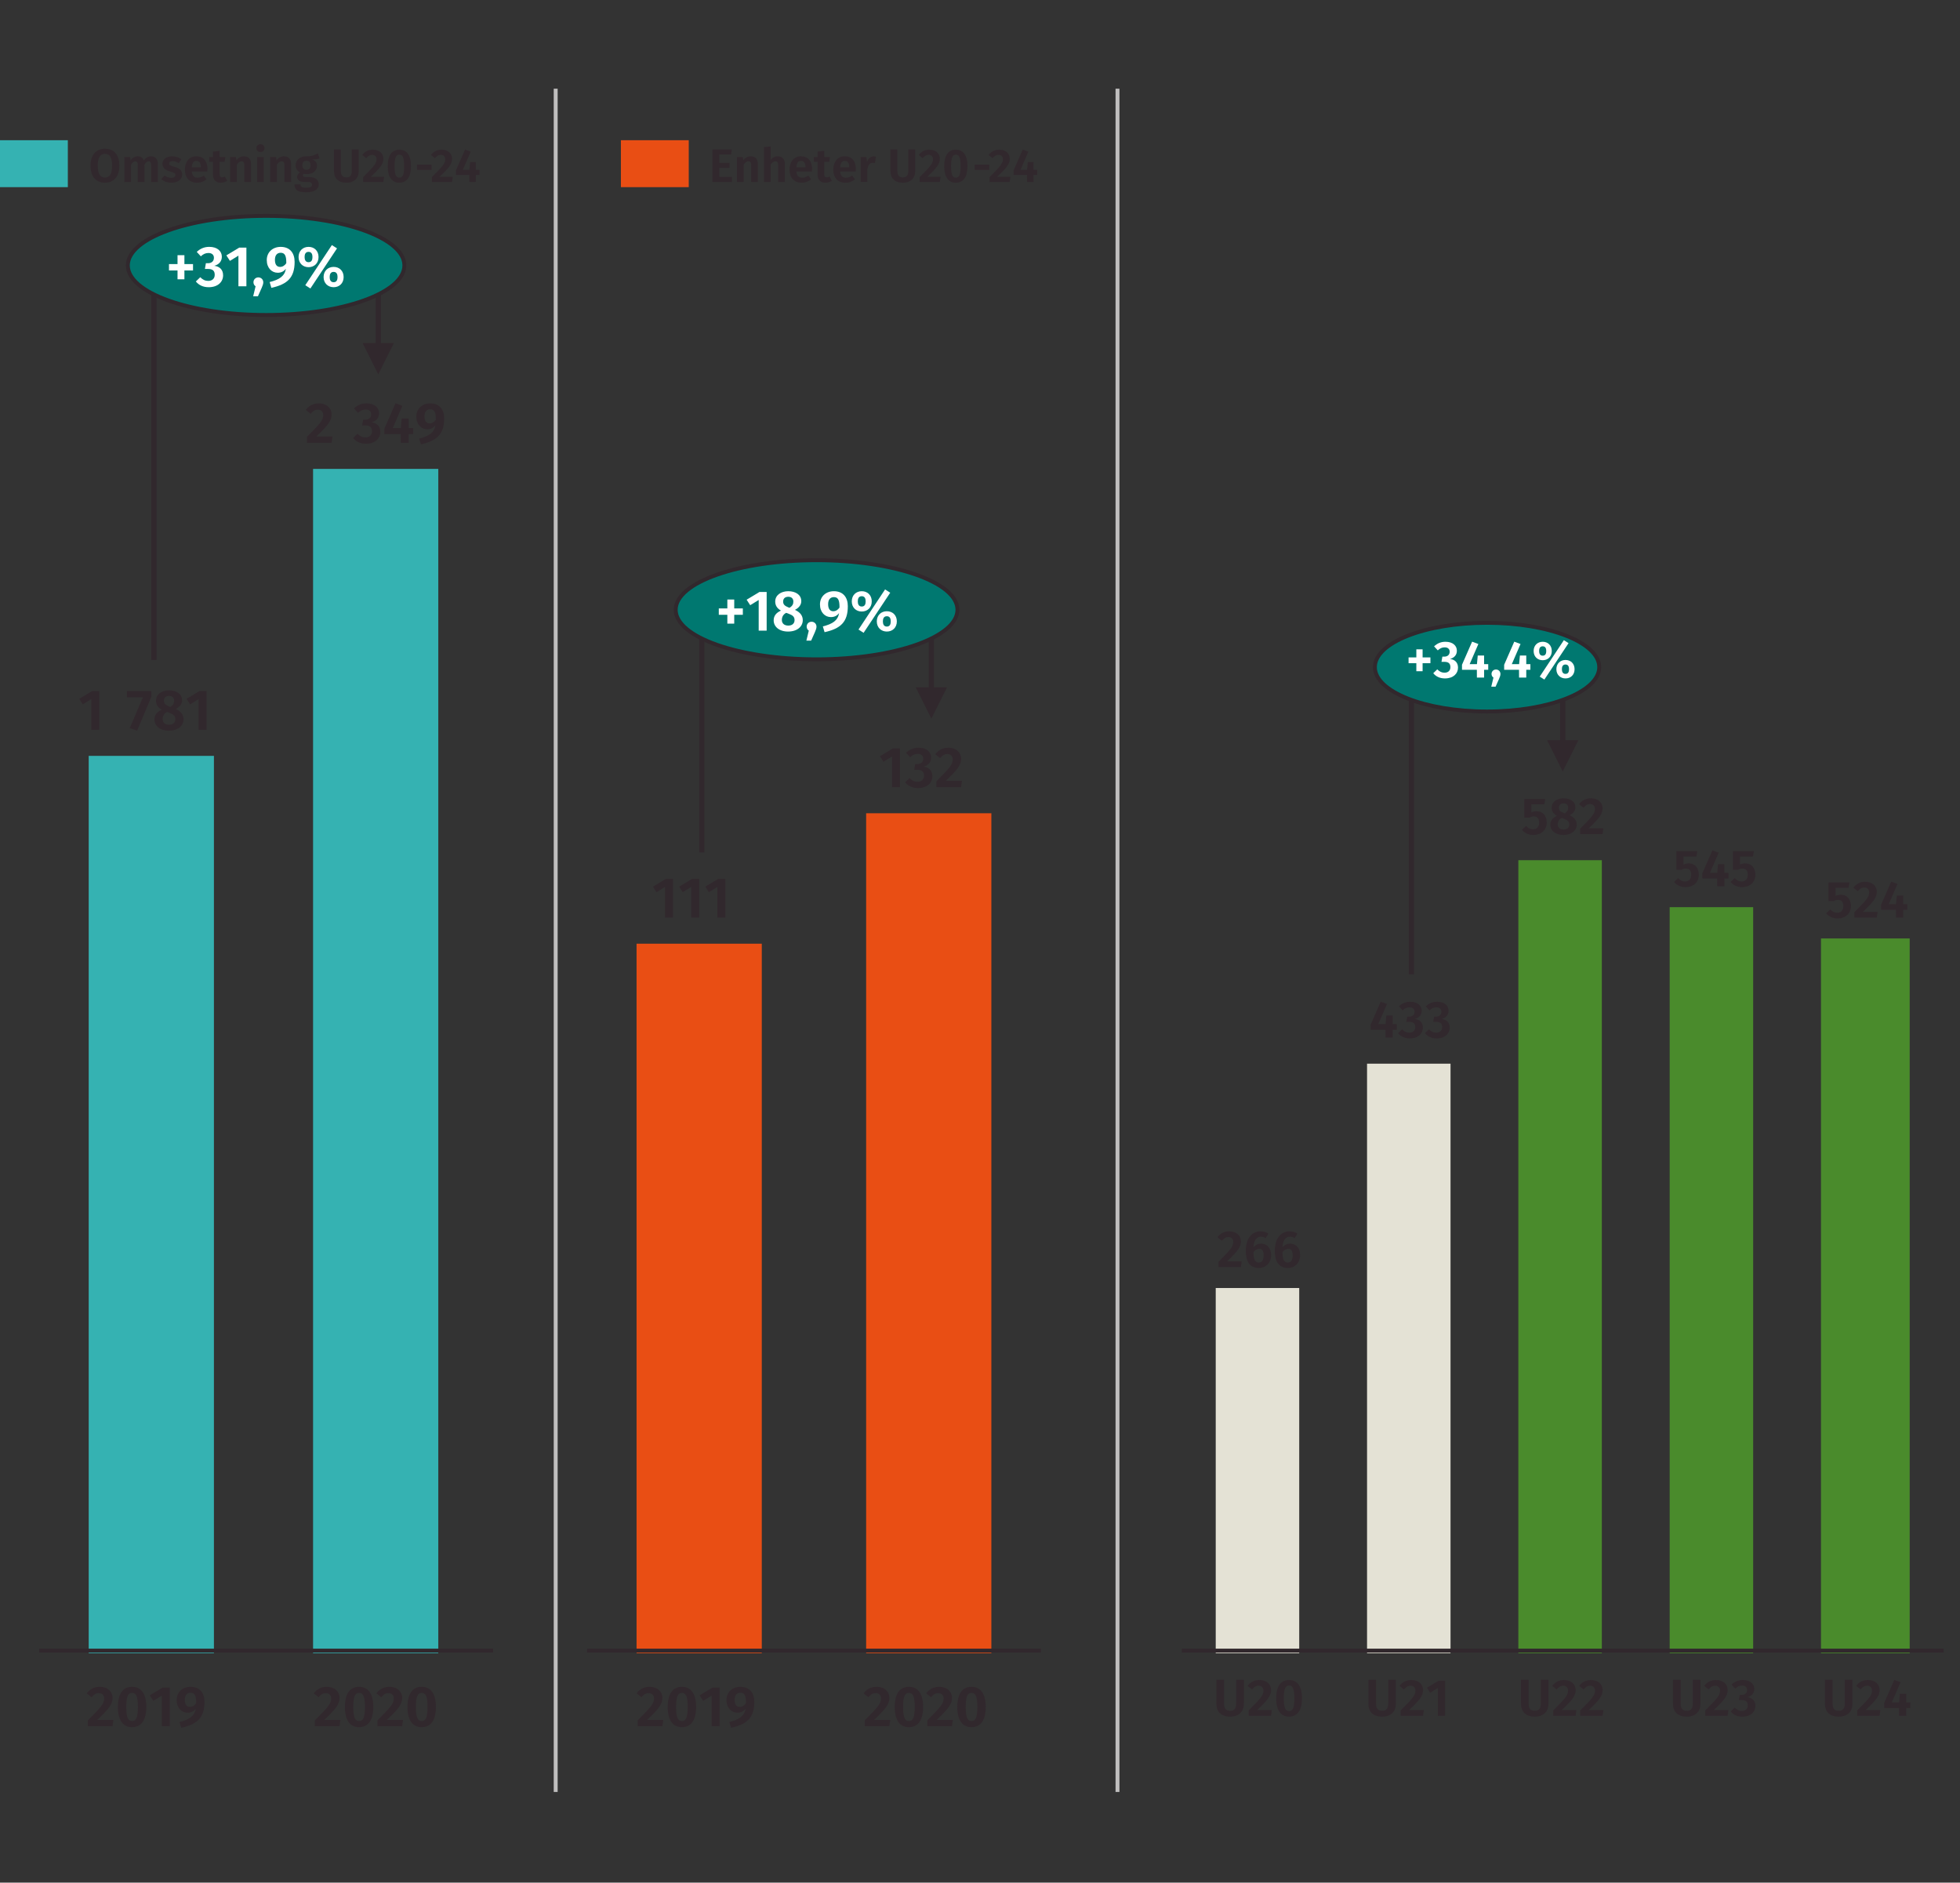 <!-- Generator: Adobe Illustrator 25.2.1, SVG Export Plug-In  -->
<svg version="1.1" xmlns="http://www.w3.org/2000/svg" xmlns:xlink="http://www.w3.org/1999/xlink" x="0px" y="0px"
	 width="375.642px" height="360.846px" viewBox="0 0 375.642 360.846"
	 style="overflow:visible;enable-background:new 0 0 375.642 360.846;" xml:space="preserve">
<rect x="0" y="0" width="375.642" height="360.846" fill="#333333" stroke="none"/>
<style type="text/css">
	.st0{fill:#E4E2D5;}
	.st1{fill:#4A8B2C;}
	.st2{fill:none;stroke:#31282D;stroke-width:0.75;stroke-linejoin:round;stroke-miterlimit:10;}
	.st3{fill:#31282D;}
	.st4{fill:none;stroke:#31282D;stroke-linejoin:round;stroke-miterlimit:10;}
	.st5{clip-path:url(#SVGID_2_);fill:#007870;}
	.st6{clip-path:url(#SVGID_2_);fill:none;stroke:#31282D;stroke-width:0.75;stroke-linejoin:round;stroke-miterlimit:10;}
	.st7{fill:#FFFFFF;}
	.st8{clip-path:url(#SVGID_4_);fill:#35B2B2;}
	.st9{clip-path:url(#SVGID_6_);fill:none;stroke:#31282D;stroke-width:0.75;stroke-linejoin:round;stroke-miterlimit:10;}
	.st10{clip-path:url(#SVGID_8_);}
	.st11{clip-path:url(#SVGID_10_);}
	.st12{clip-path:url(#SVGID_12_);}
	.st13{clip-path:url(#SVGID_14_);}
	.st14{clip-path:url(#SVGID_16_);fill:none;stroke:#31282D;stroke-linejoin:round;stroke-miterlimit:10;}
	.st15{clip-path:url(#SVGID_16_);fill:#31282D;}
	.st16{clip-path:url(#SVGID_18_);fill:#007870;}
	.st17{clip-path:url(#SVGID_18_);fill:none;stroke:#31282D;stroke-width:0.75;stroke-linejoin:round;stroke-miterlimit:10;}
	.st18{clip-path:url(#SVGID_20_);fill:#E94E14;}
	.st19{clip-path:url(#SVGID_22_);fill:none;stroke:#31282D;stroke-width:0.75;stroke-linejoin:round;stroke-miterlimit:10;}
	.st20{clip-path:url(#SVGID_24_);}
	.st21{clip-path:url(#SVGID_26_);}
	.st22{clip-path:url(#SVGID_28_);fill:#31282D;}
	.st23{clip-path:url(#SVGID_28_);fill:none;stroke:#31282D;stroke-linejoin:round;stroke-miterlimit:10;}
	.st24{clip-path:url(#SVGID_30_);fill:#007870;}
	.st25{clip-path:url(#SVGID_30_);fill:none;stroke:#31282D;stroke-width:0.75;stroke-linejoin:round;stroke-miterlimit:10;}
	.st26{clip-path:url(#SVGID_32_);fill:#35B2B2;}
	.st27{clip-path:url(#SVGID_34_);fill:#E94E14;}
	.st28{clip-path:url(#SVGID_36_);fill:none;stroke:#BFBEBE;stroke-width:0.75;stroke-linejoin:round;stroke-miterlimit:10;}
	.st29{clip-path:url(#SVGID_38_);fill:#007870;}
	.st30{clip-path:url(#SVGID_38_);fill:none;stroke:#31282D;stroke-width:0.75;stroke-linejoin:round;stroke-miterlimit:10;}
	.st31{clip-path:url(#SVGID_40_);fill:#35B2B2;}
	.st32{clip-path:url(#SVGID_42_);fill:none;stroke:#31282D;stroke-width:0.75;stroke-linejoin:round;stroke-miterlimit:10;}
	.st33{clip-path:url(#SVGID_52_);fill:none;stroke:#31282D;stroke-linejoin:round;stroke-miterlimit:10;}
	.st34{clip-path:url(#SVGID_52_);fill:#31282D;}
	.st35{clip-path:url(#SVGID_54_);fill:#007870;}
	.st36{clip-path:url(#SVGID_54_);fill:none;stroke:#31282D;stroke-width:0.75;stroke-linejoin:round;stroke-miterlimit:10;}
	.st37{clip-path:url(#SVGID_56_);fill:#E94E14;}
	.st38{clip-path:url(#SVGID_58_);fill:none;stroke:#31282D;stroke-width:0.75;stroke-linejoin:round;stroke-miterlimit:10;}
	.st39{clip-path:url(#SVGID_64_);fill:#31282D;}
	.st40{clip-path:url(#SVGID_64_);fill:none;stroke:#31282D;stroke-linejoin:round;stroke-miterlimit:10;}
	.st41{clip-path:url(#SVGID_66_);fill:#007870;}
	.st42{clip-path:url(#SVGID_66_);fill:none;stroke:#31282D;stroke-width:0.75;stroke-linejoin:round;stroke-miterlimit:10;}
	.st43{clip-path:url(#SVGID_68_);fill:#35B2B2;}
	.st44{clip-path:url(#SVGID_70_);fill:#E94E14;}
	.st45{clip-path:url(#SVGID_72_);fill:none;stroke:#BFBEBE;stroke-width:0.75;stroke-linejoin:round;stroke-miterlimit:10;}
</style>
<defs>
</defs>
<rect x="233" y="246.875" class="st0" width="16" height="70"/>
<rect x="262" y="203.875" class="st0" width="16" height="113"/>
<path class="st1" d="M349,316.875h17v-137h-17V316.875z M320,316.875h15.999v-143H320V316.875z M291,316.875h16v-152h-16V316.875z"
	/>
<line class="st2" x1="226.5" y1="316.375" x2="372.5" y2="316.375"/>
<g>
	<path class="st3" d="M237.827,237.918c0,1.089-0.59,1.898-2.679,3.857h2.829l-0.16,1.1h-4.288v-1.029
		c2.289-2.289,2.838-2.908,2.838-3.808c0-0.58-0.37-0.93-0.919-0.93c-0.51,0-0.86,0.22-1.27,0.709l-0.85-0.68
		c0.54-0.709,1.279-1.129,2.249-1.129C237.018,236.009,237.827,236.868,237.827,237.918z"/>
	<path class="st3" d="M243.617,240.576c0,1.399-0.94,2.459-2.369,2.459c-1.759,0-2.488-1.319-2.488-3.259
		c0-2.269,1.079-3.768,2.838-3.768c0.609,0,1.119,0.17,1.499,0.43l-0.52,0.869c-0.29-0.17-0.59-0.27-0.95-0.27
		c-0.81,0-1.329,0.739-1.399,2.019c0.419-0.479,0.929-0.689,1.469-0.689C242.777,238.367,243.617,239.148,243.617,240.576z
		 M242.188,240.597c0-0.92-0.32-1.229-0.859-1.229c-0.42,0-0.799,0.239-1.099,0.619c0.02,1.43,0.31,2.009,1.029,2.009
		C241.888,241.995,242.188,241.445,242.188,240.597z"/>
	<path class="st3" d="M249.177,240.576c0,1.399-0.94,2.459-2.369,2.459c-1.759,0-2.488-1.319-2.488-3.259
		c0-2.269,1.079-3.768,2.838-3.768c0.609,0,1.119,0.17,1.499,0.43l-0.52,0.869c-0.29-0.17-0.59-0.27-0.95-0.27
		c-0.81,0-1.329,0.739-1.399,2.019c0.419-0.479,0.929-0.689,1.469-0.689C248.337,238.367,249.177,239.148,249.177,240.576z
		 M247.747,240.597c0-0.92-0.32-1.229-0.859-1.229c-0.42,0-0.799,0.239-1.099,0.619c0.02,1.43,0.31,2.009,1.029,2.009
		C247.447,241.995,247.747,241.445,247.747,240.597z"/>
</g>
<g>
	<path class="st3" d="M267.707,197.376h-0.79v1.499h-1.379l-0.01-1.499h-2.848v-0.96l1.938-4.427l1.2,0.449l-1.669,3.858h1.399
		l0.15-1.649h1.219v1.649h0.79V197.376z"/>
	<path class="st3" d="M272.478,193.718c0,0.83-0.51,1.369-1.319,1.589c0.839,0.09,1.539,0.6,1.539,1.659
		c0,1.14-0.899,2.069-2.509,2.069c-0.969,0-1.719-0.36-2.239-1l0.77-0.739c0.45,0.45,0.869,0.64,1.389,0.64
		c0.68,0,1.129-0.39,1.129-1.06c0-0.749-0.42-1.02-1.16-1.02h-0.549l0.17-0.999h0.37c0.609,0,1.029-0.34,1.029-0.949
		c0-0.521-0.37-0.83-0.949-0.83c-0.51,0-0.92,0.19-1.33,0.58l-0.709-0.77c0.61-0.58,1.329-0.88,2.179-0.88
		C271.718,192.009,272.478,192.778,272.478,193.718z"/>
	<path class="st3" d="M277.628,193.718c0,0.83-0.51,1.369-1.319,1.589c0.839,0.09,1.539,0.6,1.539,1.659
		c0,1.14-0.899,2.069-2.509,2.069c-0.969,0-1.719-0.36-2.239-1l0.77-0.739c0.45,0.45,0.869,0.64,1.389,0.64
		c0.68,0,1.129-0.39,1.129-1.06c0-0.749-0.42-1.02-1.16-1.02h-0.549l0.169-0.999h0.37c0.609,0,1.029-0.34,1.029-0.949
		c0-0.521-0.37-0.83-0.949-0.83c-0.51,0-0.92,0.19-1.33,0.58l-0.709-0.77c0.61-0.58,1.329-0.88,2.179-0.88
		C276.868,192.009,277.628,192.778,277.628,193.718z"/>
</g>
<g>
	<path class="st3" d="M295.978,154.168h-2.489v1.549c0.34-0.159,0.69-0.229,1.02-0.229c1.109,0,1.929,0.8,1.929,2.179
		c0,1.399-1.02,2.369-2.579,2.369c-0.979,0-1.659-0.4-2.179-0.979l0.8-0.75c0.36,0.41,0.78,0.64,1.339,0.64
		c0.72,0,1.159-0.449,1.159-1.279c0-0.879-0.43-1.189-1.02-1.189c-0.29,0-0.529,0.07-0.839,0.24h-0.989v-3.578h4.018
		L295.978,154.168z"/>
	<path class="st3" d="M302.188,158.056c0,1.1-0.96,1.979-2.559,1.979c-1.569,0-2.509-0.87-2.509-1.949
		c0-0.819,0.48-1.35,1.269-1.699c-0.719-0.409-0.999-0.949-0.999-1.589c0-1.1,0.999-1.789,2.269-1.789
		c1.26,0,2.269,0.609,2.269,1.729c0,0.6-0.339,1.119-1.099,1.519C301.747,156.687,302.188,157.267,302.188,158.056z
		 M300.758,158.046c0-0.59-0.31-0.859-1.14-1.159l-0.319-0.11c-0.5,0.26-0.75,0.69-0.75,1.25c0,0.6,0.43,0.969,1.119,0.969
		C300.378,158.995,300.758,158.596,300.758,158.046z M298.769,154.817c0,0.521,0.32,0.77,0.92,1.01l0.2,0.07
		c0.499-0.32,0.659-0.64,0.659-1.09c0-0.489-0.3-0.829-0.88-0.829C299.119,153.979,298.769,154.269,298.769,154.817z"/>
	<path class="st3" d="M307.138,154.918c0,1.089-0.59,1.898-2.679,3.857h2.829l-0.16,1.1h-4.288v-1.029
		c2.289-2.289,2.839-2.908,2.839-3.808c0-0.58-0.37-0.93-0.92-0.93c-0.51,0-0.859,0.22-1.269,0.709l-0.85-0.68
		c0.539-0.709,1.279-1.129,2.248-1.129C306.328,153.009,307.138,153.868,307.138,154.918z"/>
</g>
<g>
	<path class="st3" d="M325.128,164.168h-2.489v1.549c0.34-0.159,0.689-0.229,1.02-0.229c1.109,0,1.929,0.8,1.929,2.179
		c0,1.399-1.02,2.369-2.578,2.369c-0.979,0-1.659-0.4-2.179-0.979l0.799-0.75c0.36,0.41,0.78,0.64,1.34,0.64
		c0.72,0,1.159-0.449,1.159-1.279c0-0.879-0.43-1.189-1.02-1.189c-0.29,0-0.529,0.07-0.839,0.24h-0.99v-3.578h4.019L325.128,164.168
		z"/>
	<path class="st3" d="M331.276,168.376h-0.789v1.499h-1.38l-0.01-1.499h-2.849v-0.96l1.939-4.427l1.199,0.449l-1.669,3.858h1.399
		l0.149-1.649h1.22v1.649h0.789V168.376z"/>
	<path class="st3" d="M335.968,164.168h-2.489v1.549c0.34-0.159,0.689-0.229,1.02-0.229c1.109,0,1.929,0.8,1.929,2.179
		c0,1.399-1.02,2.369-2.578,2.369c-0.979,0-1.659-0.4-2.179-0.979l0.799-0.75c0.36,0.41,0.78,0.64,1.34,0.64
		c0.72,0,1.159-0.449,1.159-1.279c0-0.879-0.43-1.189-1.02-1.189c-0.29,0-0.529,0.07-0.839,0.24h-0.99v-3.578h4.019L335.968,164.168
		z"/>
</g>
<g>
	<path class="st3" d="M354.278,170.168h-2.489v1.549c0.34-0.159,0.689-0.229,1.02-0.229c1.109,0,1.929,0.8,1.929,2.179
		c0,1.399-1.02,2.369-2.578,2.369c-0.979,0-1.659-0.4-2.179-0.979l0.799-0.75c0.36,0.41,0.78,0.64,1.34,0.64
		c0.72,0,1.159-0.449,1.159-1.279c0-0.879-0.43-1.189-1.02-1.189c-0.29,0-0.529,0.07-0.839,0.24h-0.99v-3.578h4.019L354.278,170.168
		z"/>
	<path class="st3" d="M359.697,170.918c0,1.089-0.59,1.898-2.679,3.857h2.829l-0.16,1.1h-4.288v-1.029
		c2.289-2.289,2.839-2.908,2.839-3.808c0-0.58-0.37-0.93-0.92-0.93c-0.51,0-0.859,0.22-1.27,0.709l-0.849-0.68
		c0.539-0.709,1.279-1.129,2.248-1.129C358.888,169.009,359.697,169.868,359.697,170.918z"/>
	<path class="st3" d="M365.547,174.376h-0.789v1.499h-1.38l-0.01-1.499h-2.849v-0.96l1.939-4.427l1.199,0.449l-1.669,3.858h1.399
		l0.149-1.649h1.22v1.649h0.789V174.376z"/>
</g>
<line class="st4" x1="270.5" y1="127.375" x2="299.75" y2="127.375"/>
<line class="st4" x1="270.5" y1="186.75" x2="270.5" y2="127.375"/>
<path class="st3" d="M302.5,141.875l-3,6l-3-6H302.5z M300,127.375v15.5h-1v-15.5H300z"/>
<g>
	<path class="st3" d="M355.022,326.597c0,1.389-0.89,2.438-2.639,2.438s-2.628-1-2.628-2.438v-4.638h1.469v4.567
		c0,0.93,0.36,1.39,1.159,1.39c0.81,0,1.17-0.46,1.17-1.39v-4.567h1.469V326.597z"/>
	<path class="st3" d="M360.232,323.918c0,1.089-0.59,1.898-2.679,3.857h2.829l-0.16,1.1h-4.288v-1.029
		c2.289-2.289,2.839-2.908,2.839-3.808c0-0.58-0.37-0.93-0.92-0.93c-0.51,0-0.859,0.22-1.27,0.709l-0.849-0.68
		c0.539-0.709,1.279-1.129,2.248-1.129C359.423,322.009,360.232,322.868,360.232,323.918z"/>
	<path class="st3" d="M366.132,327.376h-0.789v1.499h-1.38l-0.01-1.499h-2.849v-0.96l1.939-4.427l1.199,0.449l-1.669,3.858h1.399
		l0.149-1.649h1.22v1.649h0.789V327.376z"/>
</g>
<g>
	<path class="st3" d="M238.392,326.597c0,1.389-0.89,2.438-2.639,2.438s-2.628-1-2.628-2.438v-4.638h1.469v4.567
		c0,0.93,0.36,1.39,1.16,1.39c0.81,0,1.169-0.46,1.169-1.39v-4.567h1.469V326.597z"/>
	<path class="st3" d="M243.603,323.918c0,1.089-0.59,1.898-2.679,3.857h2.829l-0.16,1.1h-4.288v-1.029
		c2.289-2.289,2.838-2.908,2.838-3.808c0-0.58-0.37-0.93-0.919-0.93c-0.51,0-0.86,0.22-1.27,0.709l-0.85-0.68
		c0.54-0.709,1.279-1.129,2.249-1.129C242.793,322.009,243.603,322.868,243.603,323.918z"/>
	<path class="st3" d="M249.532,325.517c0,2.249-0.85,3.519-2.479,3.519c-1.619,0-2.468-1.27-2.468-3.519
		c0-2.259,0.85-3.508,2.468-3.508C248.683,322.009,249.532,323.258,249.532,325.517z M246.044,325.517
		c0,1.829,0.31,2.449,1.009,2.449c0.7,0,1.02-0.59,1.02-2.449c0-1.869-0.32-2.448-1.02-2.448
		C246.354,323.068,246.044,323.688,246.044,325.517z"/>
</g>
<g>
	<path class="st3" d="M296.772,326.597c0,1.389-0.89,2.438-2.639,2.438s-2.628-1-2.628-2.438v-4.638h1.469v4.567
		c0,0.93,0.36,1.39,1.16,1.39c0.81,0,1.169-0.46,1.169-1.39v-4.567h1.469V326.597z"/>
	<path class="st3" d="M301.982,323.918c0,1.089-0.59,1.898-2.679,3.857h2.829l-0.16,1.1h-4.288v-1.029
		c2.289-2.289,2.838-2.908,2.838-3.808c0-0.58-0.37-0.93-0.92-0.93c-0.51,0-0.859,0.22-1.27,0.709l-0.849-0.68
		c0.54-0.709,1.28-1.129,2.249-1.129C301.173,322.009,301.982,322.868,301.982,323.918z"/>
	<path class="st3" d="M307.152,323.918c0,1.089-0.59,1.898-2.679,3.857h2.829l-0.16,1.1h-4.288v-1.029
		c2.289-2.289,2.839-2.908,2.839-3.808c0-0.58-0.37-0.93-0.92-0.93c-0.51,0-0.859,0.22-1.27,0.709l-0.849-0.68
		c0.539-0.709,1.279-1.129,2.248-1.129C306.343,322.009,307.152,322.868,307.152,323.918z"/>
</g>
<g>
	<path class="st3" d="M267.522,326.597c0,1.389-0.89,2.438-2.639,2.438s-2.628-1-2.628-2.438v-4.638h1.469v4.567
		c0,0.93,0.36,1.39,1.16,1.39c0.81,0,1.169-0.46,1.169-1.39v-4.567h1.469V326.597z"/>
	<path class="st3" d="M272.732,323.918c0,1.089-0.59,1.898-2.679,3.857h2.829l-0.16,1.1h-4.288v-1.029
		c2.289-2.289,2.838-2.908,2.838-3.808c0-0.58-0.37-0.93-0.919-0.93c-0.51,0-0.86,0.22-1.27,0.709l-0.85-0.68
		c0.54-0.709,1.279-1.129,2.249-1.129C271.923,322.009,272.732,322.868,272.732,323.918z"/>
	<path class="st3" d="M276.963,328.875h-1.389v-5.337l-1.479,0.909l-0.62-0.959l2.239-1.35h1.25V328.875z"/>
</g>
<g>
	<path class="st3" d="M325.901,326.597c0,1.389-0.89,2.438-2.639,2.438s-2.628-1-2.628-2.438v-4.638h1.469v4.567
		c0,0.93,0.36,1.39,1.159,1.39c0.81,0,1.17-0.46,1.17-1.39v-4.567h1.469V326.597z"/>
	<path class="st3" d="M331.112,323.918c0,1.089-0.59,1.898-2.679,3.857h2.829l-0.16,1.1h-4.288v-1.029
		c2.289-2.289,2.839-2.908,2.839-3.808c0-0.58-0.37-0.93-0.92-0.93c-0.51,0-0.859,0.22-1.269,0.709l-0.85-0.68
		c0.539-0.709,1.279-1.129,2.248-1.129C330.303,322.009,331.112,322.868,331.112,323.918z"/>
	<path class="st3" d="M336.212,323.718c0,0.83-0.51,1.369-1.319,1.589c0.84,0.09,1.54,0.6,1.54,1.659c0,1.14-0.9,2.069-2.509,2.069
		c-0.97,0-1.72-0.36-2.239-1l0.77-0.739c0.45,0.45,0.87,0.64,1.39,0.64c0.68,0,1.129-0.39,1.129-1.06c0-0.749-0.42-1.02-1.159-1.02
		h-0.55l0.17-0.999h0.37c0.609,0,1.029-0.34,1.029-0.949c0-0.521-0.37-0.83-0.949-0.83c-0.51,0-0.92,0.19-1.329,0.58l-0.71-0.77
		c0.609-0.58,1.329-0.88,2.179-0.88C335.453,322.009,336.212,322.778,336.212,323.718z"/>
</g>
<g>
	<defs>
		<polygon id="SVGID_1_" points="0,343.846 375.642,343.846 375.642,0 0,17 		"/>
	</defs>
	<clipPath id="SVGID_2_">
		<use xlink:href="#SVGID_1_"  style="overflow:visible;"/>
	</clipPath>
	<path class="st5" d="M263.5,127.875c0-4.694,9.626-8.5,21.5-8.5c11.874,0,21.5,3.806,21.5,8.5c0,4.694-9.626,8.5-21.5,8.5
		C273.126,136.375,263.5,132.569,263.5,127.875"/>
	<ellipse class="st6" cx="285" cy="127.875" rx="21.5" ry="8.5"/>
</g>
<g>
	<path class="st7" d="M272.646,126.007h1.5v1.109h-1.5v1.539h-1.199v-1.539h-1.489v-1.109h1.489v-1.549h1.199V126.007z"/>
	<path class="st7" d="M279.215,124.718c0,0.83-0.51,1.369-1.319,1.589c0.839,0.09,1.539,0.6,1.539,1.659
		c0,1.14-0.899,2.069-2.509,2.069c-0.969,0-1.719-0.36-2.239-1l0.77-0.739c0.45,0.45,0.869,0.64,1.389,0.64
		c0.68,0,1.129-0.39,1.129-1.06c0-0.749-0.42-1.02-1.16-1.02h-0.549l0.17-0.999h0.37c0.609,0,1.029-0.34,1.029-0.949
		c0-0.521-0.37-0.83-0.949-0.83c-0.51,0-0.92,0.19-1.33,0.58l-0.709-0.77c0.61-0.58,1.329-0.88,2.179-0.88
		C278.455,123.009,279.215,123.778,279.215,124.718z"/>
	<path class="st7" d="M285.224,128.376h-0.79v1.499h-1.379l-0.01-1.499h-2.848v-0.96l1.938-4.427l1.2,0.449l-1.669,3.858h1.399
		l0.15-1.649h1.219v1.649h0.79V128.376z"/>
	<path class="st7" d="M287.566,129.176c0,0.279-0.09,0.539-0.28,0.979l-0.65,1.459h-0.829l0.419-1.739
		c-0.23-0.15-0.37-0.41-0.37-0.699c0-0.48,0.37-0.85,0.85-0.85C287.197,128.326,287.566,128.695,287.566,129.176z"/>
	<path class="st7" d="M293.304,128.376h-0.79v1.499h-1.379l-0.01-1.499h-2.848v-0.96l1.938-4.427l1.2,0.449l-1.669,3.858h1.399
		l0.15-1.649h1.219v1.649h0.79V128.376z"/>
	<path class="st7" d="M297.405,124.777c0,1.09-0.75,1.77-1.739,1.77c-0.979,0-1.739-0.68-1.739-1.77c0-1.089,0.76-1.769,1.739-1.769
		C296.655,123.009,297.405,123.689,297.405,124.777z M294.977,124.777c0,0.44,0.14,0.9,0.689,0.9s0.68-0.44,0.68-0.9
		c0-0.439-0.13-0.899-0.68-0.899S294.977,124.318,294.977,124.777z M300.623,123.269l-4.637,6.986l-0.89-0.569l4.627-6.986
		L300.623,123.269z M301.773,128.266c0,1.08-0.749,1.77-1.739,1.77c-0.979,0-1.749-0.689-1.749-1.77c0-1.089,0.77-1.769,1.749-1.769
		C301.023,126.497,301.773,127.177,301.773,128.266z M299.344,128.266c0,0.44,0.141,0.899,0.689,0.899c0.55,0,0.68-0.449,0.68-0.899
		c0-0.449-0.13-0.899-0.68-0.899C299.484,127.366,299.344,127.806,299.344,128.266z"/>
</g>
<g>
	<defs>
		<rect id="SVGID_3_" x="7" y="89.875" width="86.999" height="227"/>
	</defs>
	<clipPath id="SVGID_4_">
		<use xlink:href="#SVGID_3_"  style="overflow:visible;"/>
	</clipPath>
	<path class="st8" d="M60,89.875h24v227H60V89.875z M17,144.875h24v172H17V144.875z"/>
</g>
<g>
	<defs>
		<rect id="SVGID_5_" y="72.875" width="148" height="250"/>
	</defs>
	<clipPath id="SVGID_6_">
		<use xlink:href="#SVGID_5_"  style="overflow:visible;"/>
	</clipPath>
	<line class="st9" x1="7.5" y1="316.375" x2="94.5" y2="316.375"/>
</g>
<g>
	<defs>
		<rect id="SVGID_7_" y="127.875" width="126" height="16"/>
	</defs>
	<clipPath id="SVGID_8_">
		<use xlink:href="#SVGID_7_"  style="overflow:visible;"/>
	</clipPath>
	<g class="st10">
		<path class="st3" d="M19.02,139.875h-1.529V134l-1.628,1.001l-0.682-1.056l2.464-1.485h1.375V139.875z"/>
	</g>
</g>
<g>
	<defs>
		<rect id="SVGID_9_" y="127.875" width="126" height="16"/>
	</defs>
	<clipPath id="SVGID_10_">
		<use xlink:href="#SVGID_9_"  style="overflow:visible;"/>
	</clipPath>
	<g class="st11">
		<path class="st3" d="M29.009,133.538l-2.728,6.502l-1.419-0.473l2.53-5.919h-3.058v-1.188h4.675V133.538z"/>
		<path class="st3" d="M35.181,137.873c0,1.21-1.056,2.178-2.816,2.178c-1.728,0-2.761-0.957-2.761-2.146
			c0-0.901,0.528-1.484,1.397-1.87c-0.792-0.451-1.1-1.045-1.1-1.749c0-1.21,1.1-1.969,2.497-1.969c1.386,0,2.498,0.671,2.498,1.902
			c0,0.66-0.374,1.232-1.21,1.673C34.696,136.365,35.181,137.004,35.181,137.873z M33.607,137.861c0-0.648-0.341-0.945-1.254-1.275
			l-0.352-0.121c-0.55,0.286-0.825,0.759-0.825,1.375c0,0.66,0.473,1.067,1.232,1.067C33.19,138.907,33.607,138.467,33.607,137.861z
			 M31.418,134.309c0,0.571,0.352,0.847,1.012,1.11l0.22,0.077c0.55-0.352,0.726-0.704,0.726-1.199c0-0.539-0.33-0.913-0.968-0.913
			C31.803,133.384,31.418,133.703,31.418,134.309z"/>
		<path class="st3" d="M39.591,139.875h-1.529V134l-1.628,1.001l-0.682-1.056l2.464-1.485h1.375V139.875z"/>
	</g>
</g>
<g>
	<defs>
		<rect id="SVGID_11_" y="72.875" width="148" height="17"/>
	</defs>
	<clipPath id="SVGID_12_">
		<use xlink:href="#SVGID_11_"  style="overflow:visible;"/>
	</clipPath>
	<g class="st12">
		<path class="st3" d="M63.554,79.418c0,1.199-0.649,2.091-2.948,4.247h3.113l-0.176,1.21h-4.72v-1.133
			c2.52-2.52,3.125-3.202,3.125-4.192c0-0.638-0.407-1.022-1.012-1.022c-0.561,0-0.946,0.242-1.397,0.781l-0.935-0.748
			c0.594-0.781,1.408-1.243,2.475-1.243C62.663,77.317,63.554,78.263,63.554,79.418z"/>
	</g>
</g>
<g>
	<defs>
		<rect id="SVGID_13_" y="72.875" width="148" height="17"/>
	</defs>
	<clipPath id="SVGID_14_">
		<use xlink:href="#SVGID_13_"  style="overflow:visible;"/>
	</clipPath>
	<g class="st13">
		<path class="st3" d="M72.652,79.198c0,0.913-0.561,1.507-1.452,1.749c0.924,0.1,1.694,0.66,1.694,1.826
			c0,1.255-0.99,2.277-2.761,2.277c-1.067,0-1.893-0.396-2.464-1.1l0.847-0.814c0.495,0.495,0.958,0.704,1.529,0.704
			c0.748,0,1.243-0.429,1.243-1.166c0-0.825-0.462-1.122-1.276-1.122h-0.605l0.187-1.101h0.407c0.671,0,1.133-0.374,1.133-1.045
			c0-0.572-0.407-0.913-1.045-0.913c-0.561,0-1.012,0.209-1.463,0.638l-0.781-0.847c0.671-0.639,1.463-0.968,2.398-0.968
			C71.816,77.317,72.652,78.164,72.652,79.198z"/>
		<path class="st3" d="M79.198,83.225h-0.869v1.65H76.81l-0.011-1.65h-3.136v-1.056l2.135-4.874l1.32,0.495l-1.837,4.246h1.54
			l0.165-1.814h1.342v1.814h0.869V83.225z"/>
		<path class="st3" d="M85.127,80.189c0,3.036-1.386,4.302-4.456,4.983l-0.33-1.111c1.87-0.462,2.872-1.133,3.113-2.541
			c-0.352,0.451-0.847,0.759-1.562,0.759c-1.155,0-2.102-0.924-2.102-2.431c0-1.552,1.177-2.53,2.663-2.53
			C84.225,77.317,85.127,78.494,85.127,80.189z M83.531,80.452c0.022-1.474-0.297-2.002-1.078-2.002c-0.671,0-1.1,0.462-1.1,1.354
			c0,1.001,0.44,1.353,0.99,1.353C82.816,81.156,83.223,80.903,83.531,80.452z"/>
	</g>
</g>
<g>
	<defs>
		<polygon id="SVGID_15_" points="0,343.846 375.642,343.846 375.642,0 0,17 		"/>
	</defs>
	<clipPath id="SVGID_16_">
		<use xlink:href="#SVGID_15_"  style="overflow:visible;"/>
	</clipPath>
	<line class="st14" x1="29.5" y1="50.375" x2="73" y2="50.375"/>
	<line class="st14" x1="29.5" y1="126.5" x2="29.5" y2="50.375"/>
	<path class="st15" d="M75.5,65.75l-3,6l-3-6H75.5z M73,50.375V66.75h-1V50.375H73z"/>
</g>
<g>
	<path class="st3" d="M21.572,325.418c0,1.199-0.649,2.091-2.948,4.247h3.113l-0.176,1.21h-4.72v-1.133
		c2.52-2.52,3.125-3.202,3.125-4.192c0-0.638-0.407-1.022-1.012-1.022c-0.561,0-0.946,0.242-1.397,0.781l-0.935-0.748
		c0.594-0.781,1.408-1.243,2.475-1.243C20.681,323.318,21.572,324.263,21.572,325.418z"/>
	<path class="st3" d="M28.04,327.179c0,2.476-0.935,3.872-2.728,3.872c-1.783,0-2.718-1.396-2.718-3.872
		c0-2.486,0.935-3.861,2.718-3.861C27.105,323.318,28.04,324.693,28.04,327.179z M24.2,327.179c0,2.013,0.341,2.695,1.111,2.695
		c0.77,0,1.122-0.649,1.122-2.695c0-2.058-0.352-2.695-1.122-2.695C24.541,324.484,24.2,325.165,24.2,327.179z"/>
	<path class="st3" d="M32.539,330.875h-1.529V325l-1.628,1.001l-0.682-1.056l2.464-1.485h1.375V330.875z"/>
	<path class="st3" d="M39.193,326.189c0,3.036-1.386,4.302-4.456,4.983l-0.33-1.111c1.87-0.462,2.872-1.133,3.113-2.541
		c-0.352,0.451-0.847,0.759-1.562,0.759c-1.155,0-2.102-0.924-2.102-2.431c0-1.552,1.177-2.53,2.663-2.53
		C38.292,323.318,39.193,324.494,39.193,326.189z M37.598,326.452c0.022-1.474-0.297-2.002-1.078-2.002
		c-0.671,0-1.1,0.462-1.1,1.354c0,1.001,0.44,1.353,0.99,1.353C36.883,327.156,37.29,326.903,37.598,326.452z"/>
</g>
<g>
	<path class="st3" d="M65.077,325.418c0,1.199-0.649,2.091-2.948,4.247h3.113l-0.176,1.21h-4.72v-1.133
		c2.52-2.52,3.125-3.202,3.125-4.192c0-0.638-0.407-1.022-1.012-1.022c-0.561,0-0.946,0.242-1.397,0.781l-0.935-0.748
		c0.594-0.781,1.408-1.243,2.475-1.243C64.186,323.318,65.077,324.263,65.077,325.418z"/>
	<path class="st3" d="M71.544,327.179c0,2.476-0.935,3.872-2.728,3.872c-1.783,0-2.718-1.396-2.718-3.872
		c0-2.486,0.935-3.861,2.718-3.861C70.609,323.318,71.544,324.693,71.544,327.179z M67.705,327.179c0,2.013,0.341,2.695,1.111,2.695
		c0.77,0,1.122-0.649,1.122-2.695c0-2.058-0.352-2.695-1.122-2.695C68.046,324.484,67.705,325.165,67.705,327.179z"/>
	<path class="st3" d="M77.078,325.418c0,1.199-0.649,2.091-2.948,4.247h3.113l-0.176,1.21h-4.72v-1.133
		c2.52-2.52,3.125-3.202,3.125-4.192c0-0.638-0.407-1.022-1.012-1.022c-0.561,0-0.946,0.242-1.397,0.781l-0.935-0.748
		c0.594-0.781,1.408-1.243,2.475-1.243C76.187,323.318,77.078,324.263,77.078,325.418z"/>
	<path class="st3" d="M83.545,327.179c0,2.476-0.935,3.872-2.728,3.872c-1.783,0-2.718-1.396-2.718-3.872
		c0-2.486,0.935-3.861,2.718-3.861C82.61,323.318,83.545,324.693,83.545,327.179z M79.706,327.179c0,2.013,0.341,2.695,1.111,2.695
		c0.77,0,1.122-0.649,1.122-2.695c0-2.058-0.352-2.695-1.122-2.695C80.047,324.484,79.706,325.165,79.706,327.179z"/>
</g>
<g>
	<defs>
		<polygon id="SVGID_17_" points="0,343.846 375.642,343.846 375.642,0 0,17 		"/>
	</defs>
	<clipPath id="SVGID_18_">
		<use xlink:href="#SVGID_17_"  style="overflow:visible;"/>
	</clipPath>
	<path class="st16" d="M24.5,50.875c0-5.247,11.864-9.5,26.5-9.5c14.635,0,26.5,4.253,26.5,9.5c0,5.247-11.865,9.5-26.5,9.5
		C36.364,60.375,24.5,56.122,24.5,50.875"/>
	<ellipse class="st17" cx="51" cy="50.875" rx="26.5" ry="9.5"/>
</g>
<g>
	<path class="st7" d="M35.344,50.617h1.65v1.222h-1.65v1.694h-1.32v-1.694h-1.639v-1.222h1.639v-1.705h1.32V50.617z"/>
	<path class="st7" d="M42.516,49.198c0,0.913-0.561,1.507-1.452,1.749c0.924,0.1,1.694,0.66,1.694,1.826
		c0,1.255-0.99,2.277-2.761,2.277c-1.067,0-1.893-0.396-2.464-1.1l0.847-0.814c0.495,0.495,0.958,0.704,1.529,0.704
		c0.748,0,1.243-0.429,1.243-1.166c0-0.825-0.462-1.122-1.276-1.122h-0.605l0.188-1.101h0.407c0.671,0,1.133-0.374,1.133-1.045
		c0-0.572-0.407-0.913-1.045-0.913c-0.561,0-1.012,0.209-1.463,0.638l-0.781-0.847c0.671-0.639,1.463-0.968,2.398-0.968
		C41.68,47.317,42.516,48.164,42.516,49.198z"/>
	<path class="st7" d="M47.224,54.875h-1.529V49l-1.628,1.001l-0.682-1.056l2.464-1.485h1.375V54.875z"/>
	<path class="st7" d="M50.458,54.105c0,0.309-0.099,0.595-0.308,1.078l-0.715,1.606h-0.914l0.462-1.914
		c-0.253-0.165-0.407-0.451-0.407-0.771c0-0.527,0.407-0.935,0.935-0.935C50.05,53.17,50.458,53.577,50.458,54.105z"/>
	<path class="st7" d="M56.464,50.189c0,3.036-1.386,4.302-4.456,4.983l-0.33-1.111c1.87-0.462,2.872-1.133,3.113-2.541
		c-0.352,0.451-0.847,0.759-1.562,0.759c-1.155,0-2.102-0.924-2.102-2.431c0-1.552,1.177-2.53,2.663-2.53
		C55.562,47.317,56.464,48.494,56.464,50.189z M54.869,50.452c0.022-1.474-0.297-2.002-1.078-2.002c-0.671,0-1.1,0.462-1.1,1.354
		c0,1.001,0.44,1.353,0.99,1.353C54.154,51.156,54.561,50.903,54.869,50.452z"/>
	<path class="st7" d="M61.05,49.265c0,1.198-0.825,1.947-1.914,1.947c-1.078,0-1.914-0.749-1.914-1.947
		c0-1.199,0.836-1.947,1.914-1.947C60.226,47.317,61.05,48.066,61.05,49.265z M58.377,49.265c0,0.483,0.154,0.989,0.759,0.989
		s0.748-0.483,0.748-0.989c0-0.484-0.143-0.99-0.748-0.99S58.377,48.758,58.377,49.265z M64.593,47.603l-5.104,7.69l-0.979-0.627
		l5.094-7.69L64.593,47.603z M65.858,53.104c0,1.188-0.825,1.947-1.915,1.947c-1.078,0-1.925-0.759-1.925-1.947
		c0-1.199,0.847-1.947,1.925-1.947C65.033,51.156,65.858,51.904,65.858,53.104z M63.185,53.104c0,0.484,0.154,0.99,0.759,0.99
		c0.605,0,0.748-0.495,0.748-0.99s-0.143-0.99-0.748-0.99C63.339,52.113,63.185,52.598,63.185,53.104z"/>
</g>
<g>
	<defs>
		<rect id="SVGID_19_" x="112" y="154.875" width="88" height="162"/>
	</defs>
	<clipPath id="SVGID_20_">
		<use xlink:href="#SVGID_19_"  style="overflow:visible;"/>
	</clipPath>
	<path class="st18" d="M166,155.875h24v161h-24V155.875z M122,180.875h24v136h-24V180.875z"/>
</g>
<g>
	<defs>
		<rect id="SVGID_21_" x="80" y="137.875" width="150" height="185"/>
	</defs>
	<clipPath id="SVGID_22_">
		<use xlink:href="#SVGID_21_"  style="overflow:visible;"/>
	</clipPath>
	<line class="st19" x1="112.5" y1="316.375" x2="199.5" y2="316.375"/>
</g>
<g>
	<defs>
		<rect id="SVGID_23_" x="80" y="163.875" width="119" height="17"/>
	</defs>
	<clipPath id="SVGID_24_">
		<use xlink:href="#SVGID_23_"  style="overflow:visible;"/>
	</clipPath>
	<g class="st20">
		<path class="st3" d="M128.982,175.875h-1.529V170l-1.628,1.001l-0.682-1.056l2.464-1.485h1.375V175.875z"/>
		<path class="st3" d="M133.999,175.875h-1.529V170l-1.628,1.001l-0.682-1.056l2.464-1.485h1.375V175.875z"/>
		<path class="st3" d="M139.014,175.875h-1.529V170l-1.628,1.001l-0.682-1.056l2.464-1.485h1.375V175.875z"/>
	</g>
</g>
<g>
	<defs>
		<rect id="SVGID_25_" x="113" y="138.875" width="117" height="16"/>
	</defs>
	<clipPath id="SVGID_26_">
		<use xlink:href="#SVGID_25_"  style="overflow:visible;"/>
	</clipPath>
	<g class="st21">
		<path class="st3" d="M172.482,150.875h-1.529V145l-1.628,1.001l-0.682-1.056l2.464-1.485h1.375V150.875z"/>
		<path class="st3" d="M178.456,145.198c0,0.913-0.561,1.507-1.452,1.749c0.924,0.1,1.694,0.66,1.694,1.826
			c0,1.255-0.99,2.277-2.761,2.277c-1.067,0-1.893-0.396-2.464-1.1l0.847-0.814c0.495,0.495,0.958,0.704,1.529,0.704
			c0.748,0,1.243-0.429,1.243-1.166c0-0.825-0.462-1.122-1.276-1.122h-0.605l0.188-1.101h0.407c0.671,0,1.133-0.374,1.133-1.045
			c0-0.572-0.407-0.913-1.045-0.913c-0.561,0-1.012,0.209-1.463,0.638l-0.781-0.847c0.671-0.639,1.463-0.968,2.398-0.968
			C177.62,143.317,178.456,144.164,178.456,145.198z"/>
		<path class="st3" d="M184.198,145.418c0,1.199-0.649,2.091-2.948,4.247h3.113l-0.176,1.21h-4.72v-1.133
			c2.52-2.52,3.125-3.202,3.125-4.192c0-0.638-0.407-1.022-1.012-1.022c-0.561,0-0.946,0.242-1.397,0.781l-0.935-0.748
			c0.594-0.781,1.408-1.243,2.475-1.243C183.307,143.317,184.198,144.263,184.198,145.418z"/>
	</g>
</g>
<g>
	<defs>
		<polygon id="SVGID_27_" points="0,343.846 375.642,343.846 375.642,0 0,17 		"/>
	</defs>
	<clipPath id="SVGID_28_">
		<use xlink:href="#SVGID_27_"  style="overflow:visible;"/>
	</clipPath>
	<path class="st22" d="M181.5,131.75l-3,6l-3-6H181.5z M179,116.375v16.375h-1v-16.375H179z"/>
	<line class="st23" x1="134.5" y1="116.375" x2="178" y2="116.375"/>
	<line class="st23" x1="134.5" y1="163.375" x2="134.5" y2="116.375"/>
</g>
<g>
	<path class="st3" d="M126.947,325.418c0,1.199-0.649,2.091-2.948,4.247h3.113l-0.176,1.21h-4.72v-1.133
		c2.52-2.52,3.125-3.202,3.125-4.192c0-0.638-0.407-1.022-1.012-1.022c-0.561,0-0.946,0.242-1.397,0.781l-0.935-0.748
		c0.594-0.781,1.408-1.243,2.475-1.243C126.056,323.318,126.947,324.263,126.947,325.418z"/>
	<path class="st3" d="M133.415,327.179c0,2.476-0.935,3.872-2.728,3.872c-1.783,0-2.718-1.396-2.718-3.872
		c0-2.486,0.935-3.861,2.718-3.861C132.48,323.318,133.415,324.693,133.415,327.179z M129.575,327.179
		c0,2.013,0.341,2.695,1.111,2.695c0.77,0,1.122-0.649,1.122-2.695c0-2.058-0.352-2.695-1.122-2.695
		C129.916,324.484,129.575,325.165,129.575,327.179z"/>
	<path class="st3" d="M137.914,330.875h-1.529V325l-1.628,1.001l-0.682-1.056l2.464-1.485h1.375V330.875z"/>
	<path class="st3" d="M144.568,326.189c0,3.036-1.386,4.302-4.456,4.983l-0.33-1.111c1.87-0.462,2.872-1.133,3.113-2.541
		c-0.352,0.451-0.847,0.759-1.562,0.759c-1.155,0-2.102-0.924-2.102-2.431c0-1.552,1.177-2.53,2.663-2.53
		C143.667,323.318,144.568,324.494,144.568,326.189z M142.973,326.452c0.022-1.474-0.297-2.002-1.078-2.002
		c-0.671,0-1.1,0.462-1.1,1.354c0,1.001,0.44,1.353,0.99,1.353C142.258,327.156,142.665,326.903,142.973,326.452z"/>
</g>
<g>
	<path class="st3" d="M170.452,325.418c0,1.199-0.649,2.091-2.948,4.247h3.113l-0.176,1.21h-4.72v-1.133
		c2.52-2.52,3.125-3.202,3.125-4.192c0-0.638-0.407-1.022-1.012-1.022c-0.561,0-0.946,0.242-1.397,0.781l-0.935-0.748
		c0.594-0.781,1.408-1.243,2.475-1.243C169.561,323.318,170.452,324.263,170.452,325.418z"/>
	<path class="st3" d="M176.919,327.179c0,2.476-0.935,3.872-2.728,3.872c-1.783,0-2.718-1.396-2.718-3.872
		c0-2.486,0.935-3.861,2.718-3.861C175.984,323.318,176.919,324.693,176.919,327.179z M173.08,327.179
		c0,2.013,0.341,2.695,1.111,2.695c0.77,0,1.122-0.649,1.122-2.695c0-2.058-0.352-2.695-1.122-2.695
		C173.421,324.484,173.08,325.165,173.08,327.179z"/>
	<path class="st3" d="M182.453,325.418c0,1.199-0.649,2.091-2.948,4.247h3.113l-0.176,1.21h-4.72v-1.133
		c2.52-2.52,3.125-3.202,3.125-4.192c0-0.638-0.407-1.022-1.012-1.022c-0.561,0-0.946,0.242-1.397,0.781l-0.935-0.748
		c0.594-0.781,1.408-1.243,2.475-1.243C181.562,323.318,182.453,324.263,182.453,325.418z"/>
	<path class="st3" d="M188.92,327.179c0,2.476-0.935,3.872-2.728,3.872c-1.783,0-2.718-1.396-2.718-3.872
		c0-2.486,0.935-3.861,2.718-3.861C187.985,323.318,188.92,324.693,188.92,327.179z M185.081,327.179
		c0,2.013,0.341,2.695,1.111,2.695c0.77,0,1.122-0.649,1.122-2.695c0-2.058-0.352-2.695-1.122-2.695
		C185.422,324.484,185.081,325.165,185.081,327.179z"/>
</g>
<g>
	<defs>
		<polygon id="SVGID_29_" points="0,343.846 375.642,343.846 375.642,0 0,17 		"/>
	</defs>
	<clipPath id="SVGID_30_">
		<use xlink:href="#SVGID_29_"  style="overflow:visible;"/>
	</clipPath>
	<path class="st24" d="M129.5,116.875c0-5.247,12.088-9.5,27-9.5c14.912,0,27,4.253,27,9.5c0,5.247-12.088,9.5-27,9.5
		C141.588,126.375,129.5,122.122,129.5,116.875"/>
	<ellipse class="st25" cx="156.5" cy="116.875" rx="27" ry="9.5"/>
</g>
<g>
	<path class="st7" d="M140.719,116.617h1.65v1.222h-1.65v1.694h-1.32v-1.694h-1.639v-1.222h1.639v-1.705h1.32V116.617z"/>
	<path class="st7" d="M146.934,120.875h-1.529V115l-1.628,1.001l-0.682-1.056l2.464-1.485h1.375V120.875z"/>
	<path class="st7" d="M153.854,118.873c0,1.21-1.056,2.178-2.816,2.178c-1.728,0-2.761-0.957-2.761-2.146
		c0-0.901,0.528-1.484,1.397-1.87c-0.792-0.451-1.1-1.045-1.1-1.749c0-1.21,1.1-1.969,2.497-1.969c1.386,0,2.498,0.671,2.498,1.902
		c0,0.66-0.374,1.232-1.21,1.673C153.369,117.365,153.854,118.004,153.854,118.873z M152.28,118.861
		c0-0.648-0.341-0.945-1.254-1.275l-0.352-0.121c-0.55,0.286-0.825,0.759-0.825,1.375c0,0.66,0.473,1.067,1.232,1.067
		C151.862,119.907,152.28,119.467,152.28,118.861z M150.091,115.309c0,0.571,0.352,0.847,1.012,1.11l0.22,0.077
		c0.55-0.352,0.726-0.704,0.726-1.199c0-0.539-0.33-0.913-0.968-0.913C150.476,114.384,150.091,114.703,150.091,115.309z"/>
	<path class="st7" d="M156.482,120.105c0,0.309-0.099,0.595-0.308,1.078l-0.715,1.606h-0.913l0.462-1.914
		c-0.253-0.165-0.407-0.451-0.407-0.771c0-0.527,0.407-0.935,0.935-0.935C156.074,119.17,156.482,119.577,156.482,120.105z"/>
	<path class="st7" d="M162.488,116.189c0,3.036-1.386,4.302-4.456,4.983l-0.33-1.111c1.87-0.462,2.872-1.133,3.113-2.541
		c-0.352,0.451-0.847,0.759-1.562,0.759c-1.155,0-2.102-0.924-2.102-2.431c0-1.552,1.177-2.53,2.663-2.53
		C161.586,113.317,162.488,114.494,162.488,116.189z M160.893,116.452c0.022-1.474-0.297-2.002-1.078-2.002
		c-0.671,0-1.1,0.462-1.1,1.354c0,1.001,0.44,1.353,0.99,1.353C160.178,117.156,160.585,116.903,160.893,116.452z"/>
	<path class="st7" d="M167.074,115.265c0,1.198-0.825,1.947-1.914,1.947c-1.078,0-1.914-0.749-1.914-1.947
		c0-1.199,0.836-1.947,1.914-1.947C166.25,113.317,167.074,114.066,167.074,115.265z M164.401,115.265
		c0,0.483,0.154,0.989,0.759,0.989s0.748-0.483,0.748-0.989c0-0.484-0.143-0.99-0.748-0.99S164.401,114.758,164.401,115.265z
		 M170.617,113.603l-5.104,7.69l-0.979-0.627l5.094-7.69L170.617,113.603z M171.882,119.104c0,1.188-0.825,1.947-1.915,1.947
		c-1.078,0-1.925-0.759-1.925-1.947c0-1.199,0.847-1.947,1.925-1.947C171.057,117.156,171.882,117.904,171.882,119.104z
		 M169.209,119.104c0,0.484,0.154,0.99,0.759,0.99s0.748-0.495,0.748-0.99s-0.143-0.99-0.748-0.99S169.209,118.598,169.209,119.104z
		"/>
</g>
<g>
	<defs>
		<polygon id="SVGID_31_" points="0,343.846 375.642,343.846 375.642,0 0,17 		"/>
	</defs>
	<clipPath id="SVGID_32_">
		<use xlink:href="#SVGID_31_"  style="overflow:visible;"/>
	</clipPath>
	<rect y="26.875" class="st26" width="13" height="9"/>
</g>
<g>
	<path class="st3" d="M22.879,31.76c0,2.044-1.054,3.26-2.764,3.26s-2.772-1.18-2.772-3.26c0-2.034,1.062-3.259,2.772-3.259
		S22.879,29.672,22.879,31.76z M18.737,31.76c0,1.63,0.513,2.269,1.377,2.269c0.892,0,1.369-0.639,1.369-2.269
		c0-1.629-0.477-2.269-1.369-2.269C19.232,29.491,18.737,30.131,18.737,31.76z"/>
	<path class="st3" d="M30.25,31.401v3.475h-1.278v-3.259c0-0.55-0.216-0.702-0.468-0.702c-0.351,0-0.585,0.243-0.819,0.666v3.295
		h-1.278v-3.259c0-0.55-0.216-0.702-0.468-0.702c-0.351,0-0.594,0.243-0.828,0.666v3.295h-1.278v-4.771h1.116l0.09,0.604
		c0.351-0.478,0.792-0.747,1.387-0.747c0.54,0,0.954,0.278,1.143,0.783c0.369-0.505,0.811-0.783,1.422-0.783
		C29.737,29.96,30.25,30.5,30.25,31.401z"/>
	<path class="st3" d="M34.749,30.536l-0.486,0.729c-0.387-0.243-0.774-0.378-1.188-0.378c-0.423,0-0.657,0.171-0.657,0.433
		c0,0.278,0.162,0.404,1,0.647c0.954,0.262,1.495,0.657,1.495,1.504c0,0.99-0.928,1.549-2.062,1.549
		c-0.828,0-1.494-0.279-1.944-0.693l0.63-0.702c0.36,0.278,0.801,0.468,1.279,0.468c0.477,0,0.783-0.198,0.783-0.522
		c0-0.359-0.171-0.477-1.054-0.72c-0.963-0.271-1.413-0.747-1.413-1.468c0-0.811,0.738-1.422,1.891-1.422
		C33.713,29.96,34.299,30.176,34.749,30.536z"/>
	<path class="st3" d="M39.735,32.876h-2.98c0.09,0.919,0.522,1.188,1.135,1.188c0.405,0,0.747-0.126,1.161-0.414l0.531,0.721
		c-0.468,0.378-1.062,0.648-1.81,0.648c-1.53,0-2.332-1.009-2.332-2.503c0-1.44,0.774-2.557,2.169-2.557
		c1.351,0,2.152,0.899,2.152,2.421C39.762,32.543,39.744,32.741,39.735,32.876z M38.493,32.022c0-0.721-0.243-1.188-0.855-1.188
		c-0.504,0-0.81,0.333-0.882,1.242h1.738V32.022z"/>
	<path class="st3" d="M43.55,34.651c-0.351,0.242-0.819,0.369-1.242,0.369c-0.99-0.01-1.495-0.576-1.495-1.639v-2.377h-0.711v-0.9
		h0.711V29.06l1.278-0.153v1.197h1.099l-0.126,0.9h-0.973v2.35c0,0.468,0.153,0.648,0.478,0.648c0.171,0,0.342-0.055,0.54-0.162
		L43.55,34.651z"/>
	<path class="st3" d="M48.105,31.401v3.475h-1.278v-3.259c0-0.55-0.207-0.702-0.522-0.702c-0.369,0-0.657,0.243-0.927,0.666v3.295
		h-1.278v-4.771h1.116l0.099,0.604c0.378-0.478,0.846-0.747,1.449-0.747C47.601,29.96,48.105,30.5,48.105,31.401z"/>
	<path class="st3" d="M50.696,28.393c0,0.424-0.324,0.748-0.783,0.748s-0.774-0.324-0.774-0.748c0-0.423,0.315-0.747,0.774-0.747
		S50.696,27.97,50.696,28.393z M50.552,34.875h-1.278v-4.771h1.278V34.875z"/>
	<path class="st3" d="M55.791,31.401v3.475h-1.278v-3.259c0-0.55-0.207-0.702-0.522-0.702c-0.369,0-0.657,0.243-0.927,0.666v3.295
		h-1.278v-4.771h1.116L53,30.707c0.378-0.478,0.846-0.747,1.449-0.747C55.287,29.96,55.791,30.5,55.791,31.401z"/>
	<path class="st3" d="M61.245,30.364c-0.351,0.136-0.801,0.181-1.377,0.181c0.585,0.261,0.882,0.621,0.882,1.225
		c0,0.927-0.747,1.602-1.962,1.602c-0.207,0-0.387-0.018-0.559-0.062c-0.108,0.072-0.18,0.189-0.18,0.315
		c0,0.162,0.081,0.314,0.549,0.314h0.729c1.08,0,1.773,0.576,1.773,1.368c0,0.964-0.837,1.549-2.431,1.549
		c-1.747,0-2.224-0.567-2.224-1.521h1.143c0,0.45,0.198,0.648,1.107,0.648c0.882,0,1.116-0.243,1.116-0.585
		c0-0.324-0.243-0.522-0.747-0.522h-0.702c-1,0-1.414-0.432-1.414-0.937c0-0.342,0.216-0.675,0.558-0.891
		c-0.594-0.324-0.846-0.748-0.846-1.359c0-1.054,0.837-1.729,2.035-1.729c1.099,0.026,1.657-0.253,2.233-0.576L61.245,30.364z
		 M57.94,31.67c0,0.549,0.306,0.873,0.792,0.873c0.513,0,0.783-0.306,0.783-0.891c0-0.567-0.261-0.838-0.792-0.838
		C58.238,30.815,57.94,31.148,57.94,31.67z"/>
	<path class="st3" d="M68.751,32.822c0,1.252-0.801,2.197-2.376,2.197c-1.576,0-2.368-0.9-2.368-2.197v-4.177h1.323v4.114
		c0,0.837,0.324,1.251,1.044,1.251c0.729,0,1.053-0.414,1.053-1.251v-4.114h1.323V32.822z"/>
	<path class="st3" d="M73.476,30.41c0,0.98-0.531,1.71-2.413,3.475h2.548l-0.144,0.99h-3.862v-0.928
		c2.062-2.062,2.557-2.619,2.557-3.43c0-0.522-0.333-0.837-0.828-0.837c-0.459,0-0.774,0.198-1.144,0.639l-0.765-0.612
		c0.486-0.639,1.152-1.017,2.025-1.017C72.746,28.691,73.476,29.465,73.476,30.41z"/>
	<path class="st3" d="M78.768,31.85c0,2.026-0.765,3.17-2.233,3.17c-1.458,0-2.224-1.144-2.224-3.17
		c0-2.034,0.766-3.159,2.224-3.159C78.003,28.691,78.768,29.816,78.768,31.85z M75.626,31.85c0,1.648,0.279,2.206,0.909,2.206
		c0.63,0,0.918-0.531,0.918-2.206c0-1.683-0.288-2.205-0.918-2.205C75.905,29.645,75.626,30.202,75.626,31.85z"/>
</g>
<g>
	<path class="st3" d="M79.928,31.553h2.791v1.009h-2.791V31.553z"/>
</g>
<g>
	<path class="st3" d="M86.644,30.41c0,0.98-0.531,1.71-2.413,3.475h2.548l-0.144,0.99h-3.862v-0.928
		c2.062-2.062,2.557-2.619,2.557-3.43c0-0.522-0.333-0.837-0.828-0.837c-0.459,0-0.774,0.198-1.144,0.639l-0.765-0.612
		c0.486-0.639,1.152-1.017,2.025-1.017C85.914,28.691,86.644,29.465,86.644,30.41z"/>
	<path class="st3" d="M91.909,33.525h-0.711v1.351h-1.242l-0.009-1.351H87.38V32.66l1.746-3.988l1.081,0.405l-1.503,3.476h1.26
		l0.135-1.486h1.098v1.486h0.711V33.525z"/>
</g>
<g>
	<defs>
		<polygon id="SVGID_33_" points="0,343.846 375.642,343.846 375.642,0 0,17 		"/>
	</defs>
	<clipPath id="SVGID_34_">
		<use xlink:href="#SVGID_33_"  style="overflow:visible;"/>
	</clipPath>
	<rect x="119" y="26.875" class="st27" width="13" height="9"/>
</g>
<g>
	<path class="st3" d="M140.107,29.609h-2.251v1.62h1.963v0.955h-1.963v1.719h2.413v0.973h-3.736v-6.229h3.718L140.107,29.609z"/>
	<path class="st3" d="M145.245,31.401v3.475h-1.278v-3.259c0-0.55-0.207-0.702-0.522-0.702c-0.369,0-0.657,0.243-0.927,0.666v3.295
		h-1.278v-4.771h1.116l0.099,0.604c0.378-0.478,0.846-0.747,1.449-0.747C144.741,29.96,145.245,30.5,145.245,31.401z"/>
	<path class="st3" d="M150.42,31.401v3.475h-1.278v-3.259c0-0.55-0.216-0.702-0.531-0.702c-0.36,0-0.648,0.243-0.918,0.657v3.304
		h-1.278v-6.671l1.278-0.135v2.583c0.369-0.45,0.819-0.692,1.386-0.692C149.916,29.96,150.42,30.5,150.42,31.401z"/>
	<path class="st3" d="M155.613,32.876h-2.979c0.09,0.919,0.522,1.188,1.134,1.188c0.405,0,0.747-0.126,1.161-0.414l0.531,0.721
		c-0.468,0.378-1.062,0.648-1.81,0.648c-1.53,0-2.332-1.009-2.332-2.503c0-1.44,0.774-2.557,2.169-2.557
		c1.351,0,2.152,0.899,2.152,2.421C155.641,32.543,155.623,32.741,155.613,32.876z M154.371,32.022c0-0.721-0.243-1.188-0.855-1.188
		c-0.504,0-0.81,0.333-0.882,1.242h1.737V32.022z"/>
	<path class="st3" d="M159.429,34.651c-0.351,0.242-0.819,0.369-1.242,0.369c-0.99-0.01-1.495-0.576-1.495-1.639v-2.377h-0.711v-0.9
		h0.711V29.06l1.278-0.153v1.197h1.099l-0.126,0.9h-0.973v2.35c0,0.468,0.153,0.648,0.478,0.648c0.171,0,0.342-0.055,0.54-0.162
		L159.429,34.651z"/>
	<path class="st3" d="M164.001,32.876h-2.979c0.09,0.919,0.522,1.188,1.134,1.188c0.405,0,0.747-0.126,1.161-0.414l0.531,0.721
		c-0.468,0.378-1.062,0.648-1.81,0.648c-1.53,0-2.332-1.009-2.332-2.503c0-1.44,0.774-2.557,2.169-2.557
		c1.351,0,2.152,0.899,2.152,2.421C164.028,32.543,164.01,32.741,164.001,32.876z M162.759,32.022c0-0.721-0.243-1.188-0.855-1.188
		c-0.504,0-0.81,0.333-0.882,1.242h1.737V32.022z"/>
	<path class="st3" d="M167.889,30.041l-0.207,1.232c-0.153-0.035-0.27-0.062-0.432-0.062c-0.585,0-0.864,0.441-1.026,1.225v2.439
		h-1.278v-4.771h1.116l0.108,0.928c0.225-0.667,0.693-1.062,1.243-1.062C167.583,29.969,167.735,29.995,167.889,30.041z"/>
	<path class="st3" d="M175.404,32.822c0,1.252-0.801,2.197-2.376,2.197c-1.576,0-2.368-0.9-2.368-2.197v-4.177h1.323v4.114
		c0,0.837,0.324,1.251,1.044,1.251c0.729,0,1.053-0.414,1.053-1.251v-4.114h1.323V32.822z"/>
	<path class="st3" d="M180.129,30.41c0,0.98-0.531,1.71-2.413,3.475h2.548l-0.144,0.99h-3.862v-0.928
		c2.062-2.062,2.557-2.619,2.557-3.43c0-0.522-0.333-0.837-0.828-0.837c-0.459,0-0.774,0.198-1.144,0.639l-0.765-0.612
		c0.486-0.639,1.152-1.017,2.025-1.017C179.399,28.691,180.129,29.465,180.129,30.41z"/>
	<path class="st3" d="M185.421,31.85c0,2.026-0.765,3.17-2.233,3.17c-1.458,0-2.224-1.144-2.224-3.17
		c0-2.034,0.766-3.159,2.224-3.159C184.656,28.691,185.421,29.816,185.421,31.85z M182.279,31.85c0,1.648,0.279,2.206,0.909,2.206
		c0.63,0,0.918-0.531,0.918-2.206c0-1.683-0.288-2.205-0.918-2.205C182.558,29.645,182.279,30.202,182.279,31.85z"/>
</g>
<g>
	<path class="st3" d="M186.806,31.553h2.791v1.009h-2.791V31.553z"/>
</g>
<g>
	<path class="st3" d="M193.522,30.41c0,0.98-0.531,1.71-2.413,3.475h2.548l-0.144,0.99h-3.862v-0.928
		c2.062-2.062,2.557-2.619,2.557-3.43c0-0.522-0.333-0.837-0.828-0.837c-0.459,0-0.774,0.198-1.144,0.639l-0.765-0.612
		c0.486-0.639,1.152-1.017,2.025-1.017C192.792,28.691,193.522,29.465,193.522,30.41z"/>
	<path class="st3" d="M198.787,33.525h-0.711v1.351h-1.242l-0.009-1.351h-2.565V32.66l1.746-3.988l1.081,0.405l-1.503,3.476h1.26
		l0.135-1.486h1.098v1.486h0.711V33.525z"/>
</g>
<g>
	<defs>
		<polygon id="SVGID_35_" points="0,360.846 375.642,343.846 375.642,17 0,17 		"/>
	</defs>
	<clipPath id="SVGID_36_">
		<use xlink:href="#SVGID_35_"  style="overflow:visible;"/>
	</clipPath>
	<line class="st28" x1="106.5" y1="0.375" x2="106.5" y2="343.471"/>
	<line class="st28" x1="214.173" y1="0.375" x2="214.173" y2="343.471"/>
</g>
</svg>